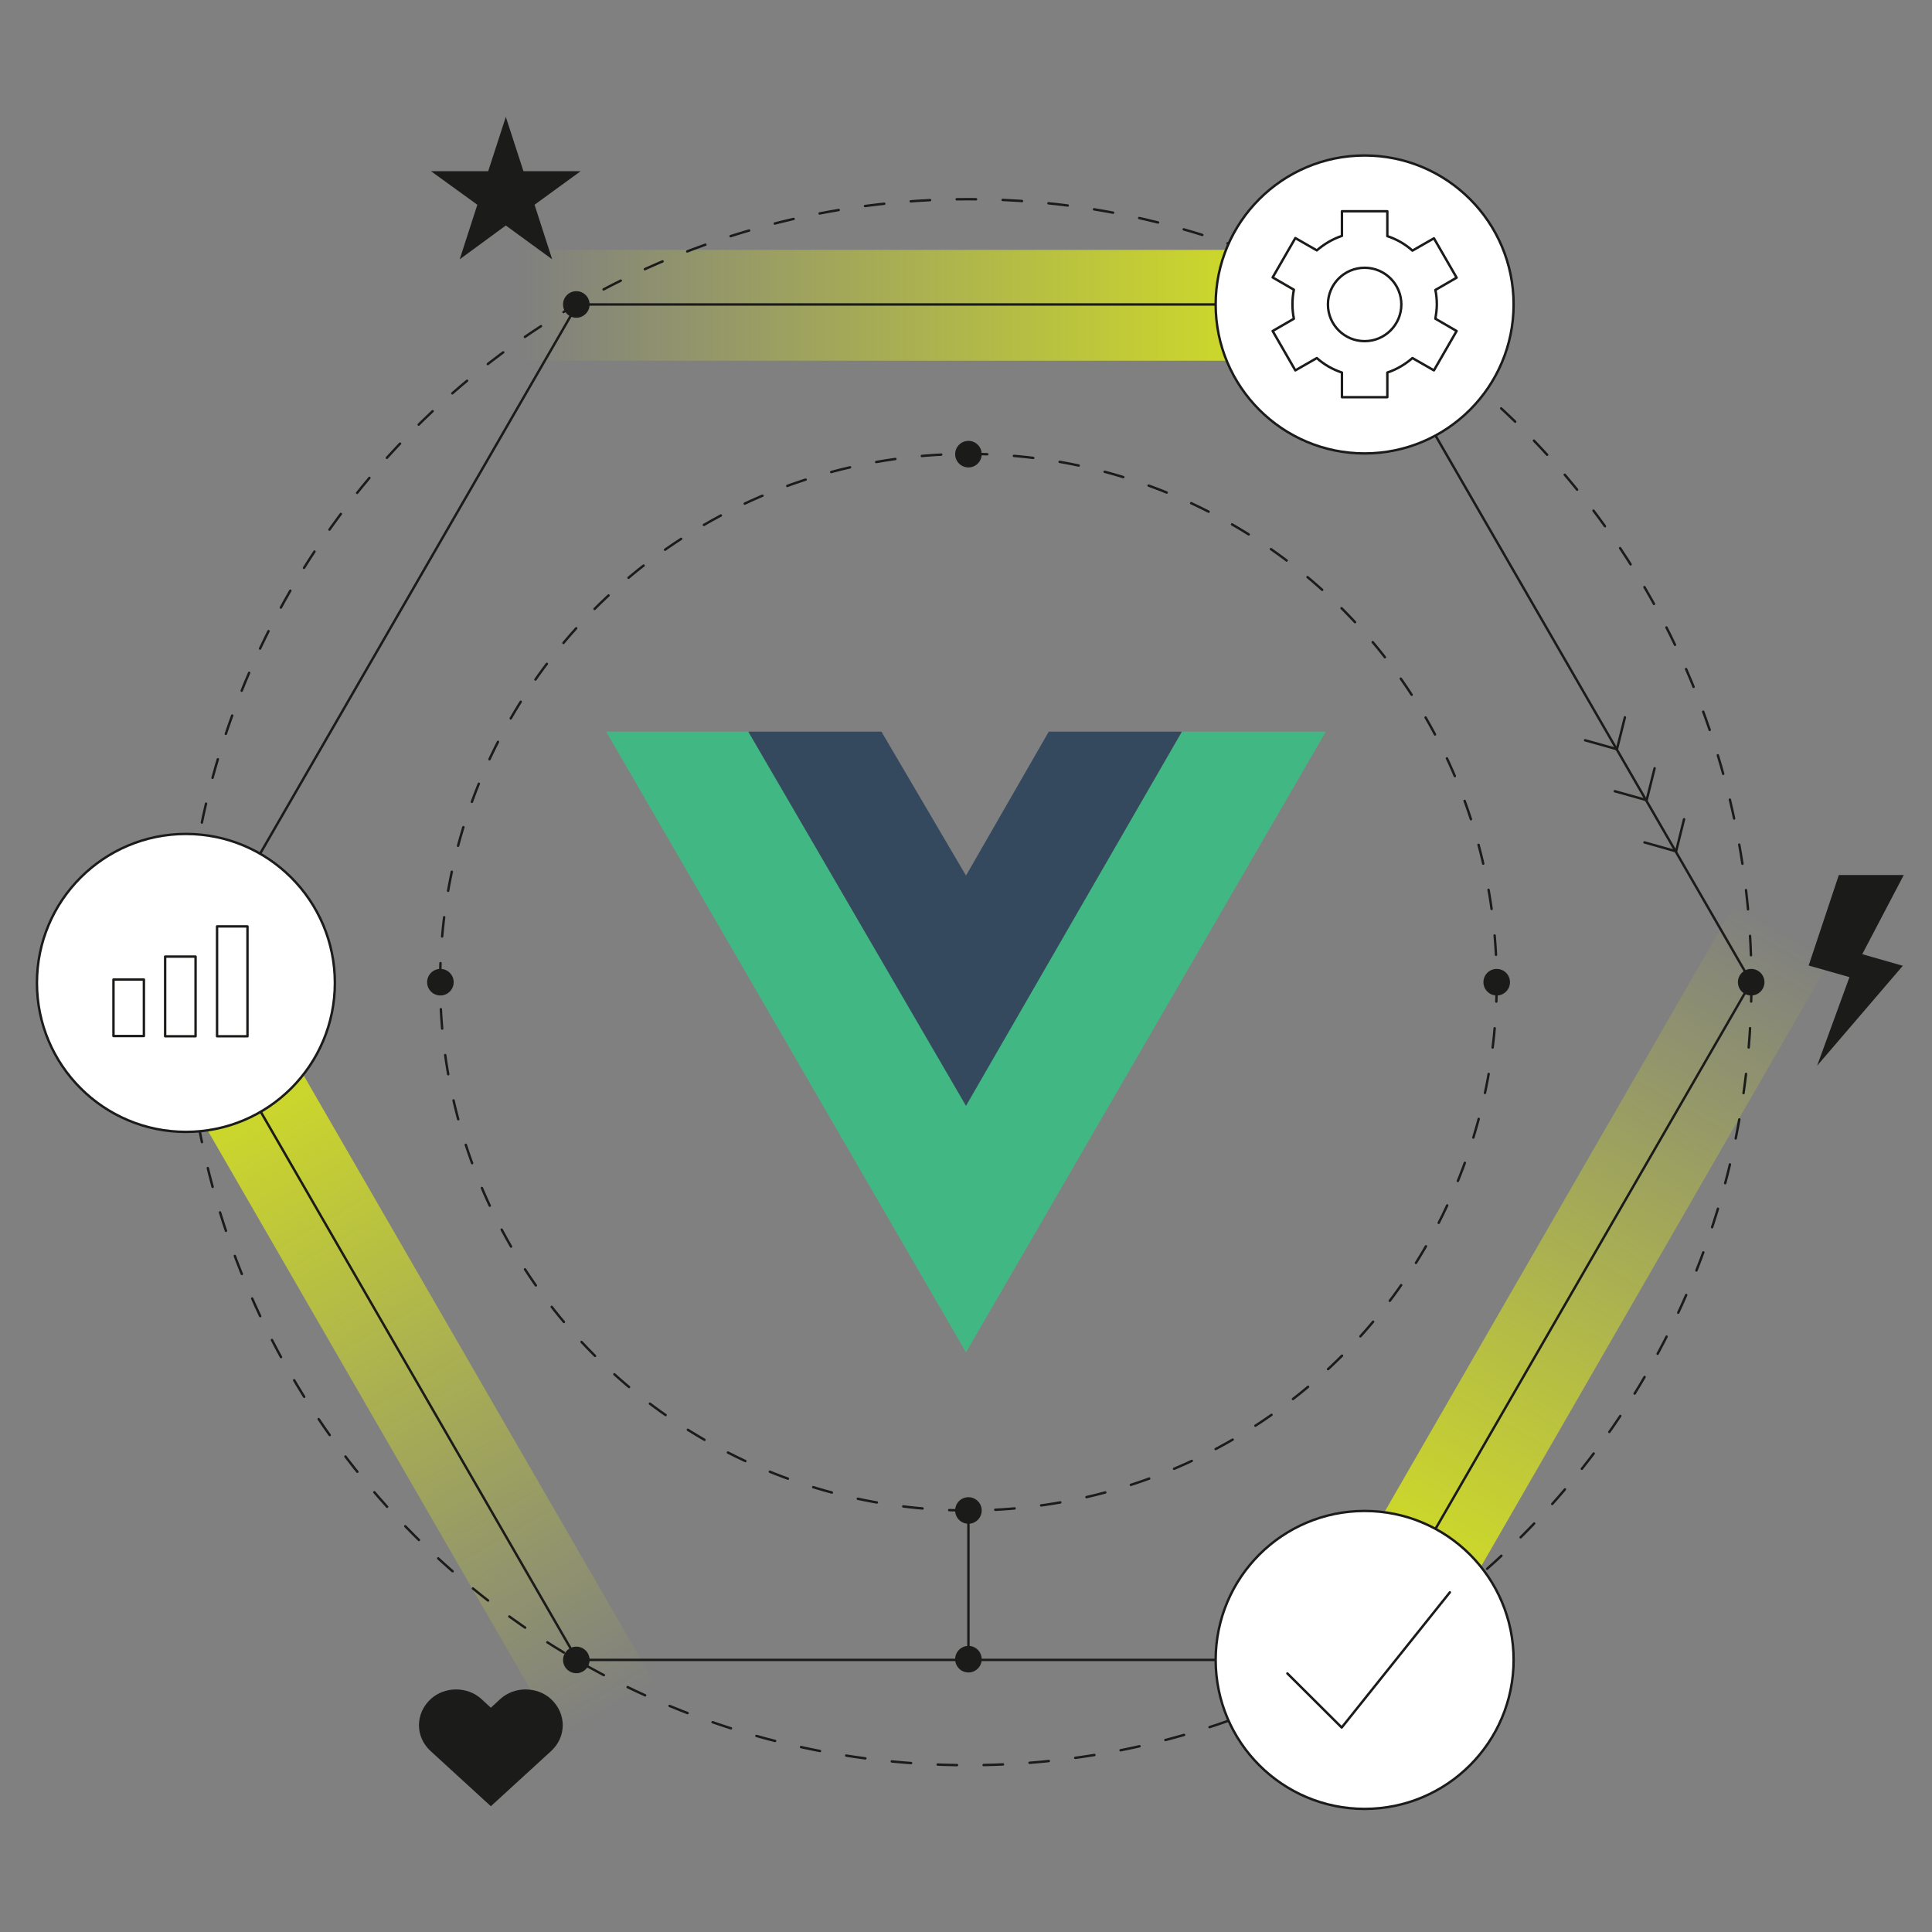 <svg viewBox="0 0 57884 57884" xmlns="http://www.w3.org/2000/svg" fill-rule="evenodd" clip-rule="evenodd" stroke-linecap="round" stroke-linejoin="round"><rect x="0" y="0" width="57884" height="57884" fill="#808080" stroke="none"/><path d="M54918.8 28624.1l-10800 18750-2879.05-1656.55 10807.3-18750 2871.81 1656.55h-.013z" fill="url(#_Linear1)" fill-rule="nonzero"/><path fill="url(#_Linear2)" d="M15588.8 7487h21643.6v3320.31H15588.8z"/><path d="M16796.9 52184.6L5975.1 33441.9l2871.81-1656.55 10821.8 18735.6-2871.83 1663.77v-.104l.017.008z" fill="url(#_Linear3)" fill-rule="nonzero"/><circle cx="29014.8" cy="29427.1" r="23459.2" fill="none" stroke="#1b1b1a" stroke-width="72.42" stroke-dasharray="580.04,797.42"/><circle cx="29014.8" cy="29427.1" r="15827.5" fill="none" stroke="#1b1b1a" stroke-width="72.42" stroke-dasharray="581.42,799.5"/><circle cx="29014.8" cy="13606.8" r="397.863" fill="#1b1b1a"/><circle cx="29014.8" cy="45254.6" r="397.863" fill="#1b1b1a"/><circle cx="29014.8" cy="49710.4" r="397.863" fill="#1b1b1a"/><circle cx="44842.5" cy="29427.1" r="397.862" fill="#1b1b1a"/><circle cx="17267.1" cy="9121.83" r="397.867" fill="#1b1b1a"/><circle cx="17267.1" cy="49732.5" r="397.867" fill="#1b1b1a"/><circle cx="52466.7" cy="29427.1" r="397.867" fill="#1b1b1a"/><circle cx="13194.5" cy="29427.1" r="397.867" fill="#1b1b1a"/><path d="M40740.8 9121.83H17296L5570 29427.03l11726 20305.2 23444.8-.004 11726-20305.2-11726-20305.2v.004z" fill="none" stroke="#1b1b1a" stroke-width="72.42" stroke-miterlimit="10"/><g stroke="#1b1b1a" stroke-width="72.42" stroke-miterlimit="10"><circle cx="40885.4" cy="9121.83" r="4463.25" fill="#fff"/><g fill="none"><path d="M41985 9121.83c0 607.638-491.892 1099.53-1099.53 1099.53-607.638-.001-1099.53-491.892-1099.53-1099.53 0-607.641 491.892-1099.55 1099.53-1099.55 607.637 0 1099.53 491.909 1099.53 1099.55z"/><path d="M43048.3 9121.83c0-151.912-14.462-296.6-43.4-434.029l636.58-368.925-679.984-1179.11-643.804 368.92c-217.013-195.312-470.188-339.979-752.308-434.025v-745.087h-1359.96v737.846c-282.121 94.046-535.296 245.954-752.312 434.029l-643.8-368.925-679.984 1179.12 636.579 368.921c-28.941 137.45-43.399 289.358-43.399 434.029-.001 151.908 14.458 296.579 43.399 434.029l-636.579 368.921 679.984 1179.12 643.8-368.925c217.016 195.313 470.191 339.984 752.312 434.029v737.846h1359.96v-737.846c282.12-94.045 535.295-245.954 752.308-434.029l643.804 368.925 679.984-1179.12-636.58-368.921c21.7-130.209 43.4-274.879 43.4-426.788z"/></g></g><path d="M16015.6 6134.25l1381.65-1005.49h-1714.41l-528.059-1627.61-528.071 1627.61H12912.3l1388.89 1005.49-528.075 1634.84 1381.67-1012.73 1388.89 1012.73-528.075-1634.84zM54441.7 31930l969.341-2654.81-1222.52-347.22 904.216-2712.68h1945.9l-1244.22 2372.69 1215.28 347.221-2568 2994.79z" fill="#1b1b1a" fill-rule="nonzero"/><g stroke="#1b1b1a" stroke-width="72.42"><circle cx="40885.4" cy="49732.5" r="4463.25" fill="#fff" stroke-miterlimit="10"/><path d="M38570.7 50137.5l1627.6 1620.37 3240.73-4050.92" fill="none"/></g><path d="M29014.8 49710.4v-4456" fill="none" stroke="#1b1b1a" stroke-width="72.42" stroke-miterlimit="10"/><path d="M49269.6 25238.7l947.621 267.655m238.579-962.155l-238.716 962.1M48379.6 23705.2l954.863 267.638m238.837-954.938l-238.712 954.858M47490 22178.8l954.863 267.655m238.437-954.755l-238.716 954.862" fill="none" stroke="#1b1b1a" stroke-width="72.42"/><path d="M16507.5 50904.2c-419.55-383.384-1099.53-383.384-1519.1 0l-282.117 260.416-282.12-260.416c-419.55-383.384-1099.53-383.384-1519.1 0-470.192 434.029-470.192 1135.71 0 1562.5l1801.22 1649.3 1801.21-1649.3c470.208-426.788 470.208-1128.47 0-1562.5z" fill="#1b1b1a" fill-rule="nonzero"/><circle cx="5570" cy="29448.8" r="4463.25" fill="#fff" stroke="#1b1b1a" stroke-width="72.42" stroke-miterlimit="10"/><path d="M3399.88 29347.6h911.458v1692.71H3399.88zm1548.04-687.4h911.458v2387.15H4947.92zm1555.25-904.1h911.458v3291.37H6503.17z" fill="none" stroke="#1b1b1a" stroke-width="72.42" stroke-miterlimit="10"/><path d="M18160.7 21920.2l10781 18597.2 10781-18597.2h-4312.4l-6468.61 11158.3-6522.51-11158.3h-4258.5z" fill="#41b883" fill-rule="nonzero"/><path d="M22419.2 21920.2l6522.51 11212.2 6468.61-11212.2h-3988.97l-2479.63 4312.4-2533.54-4312.4h-3988.97z" fill="#35495e" fill-rule="nonzero"/><defs><linearGradient id="_Linear1" x1="0" y1="0" x2="1" y2="0" gradientUnits="userSpaceOnUse" gradientTransform="rotate(-60.047 61607.657 -13632.885) scale(21639.5)"><stop offset="0" stop-color="#efff04" stop-opacity=".7"/><stop offset="1" stop-color="#efff04" stop-opacity="0"/></linearGradient><linearGradient id="_Linear2" x1="0" y1="0" x2="1" y2="0" gradientUnits="userSpaceOnUse" gradientTransform="rotate(180 18617.45 4574.065) scale(21639.9)"><stop offset="0" stop-color="#efff04" stop-opacity=".7"/><stop offset="1" stop-color="#efff04" stop-opacity="0"/></linearGradient><linearGradient id="_Linear3" x1="0" y1="0" x2="1" y2="0" gradientUnits="userSpaceOnUse" gradientTransform="rotate(60.003 -24538.966 22721.265) scale(21639.3)"><stop offset="0" stop-color="#efff04" stop-opacity=".7"/><stop offset="1" stop-color="#efff04" stop-opacity="0"/></linearGradient></defs></svg>